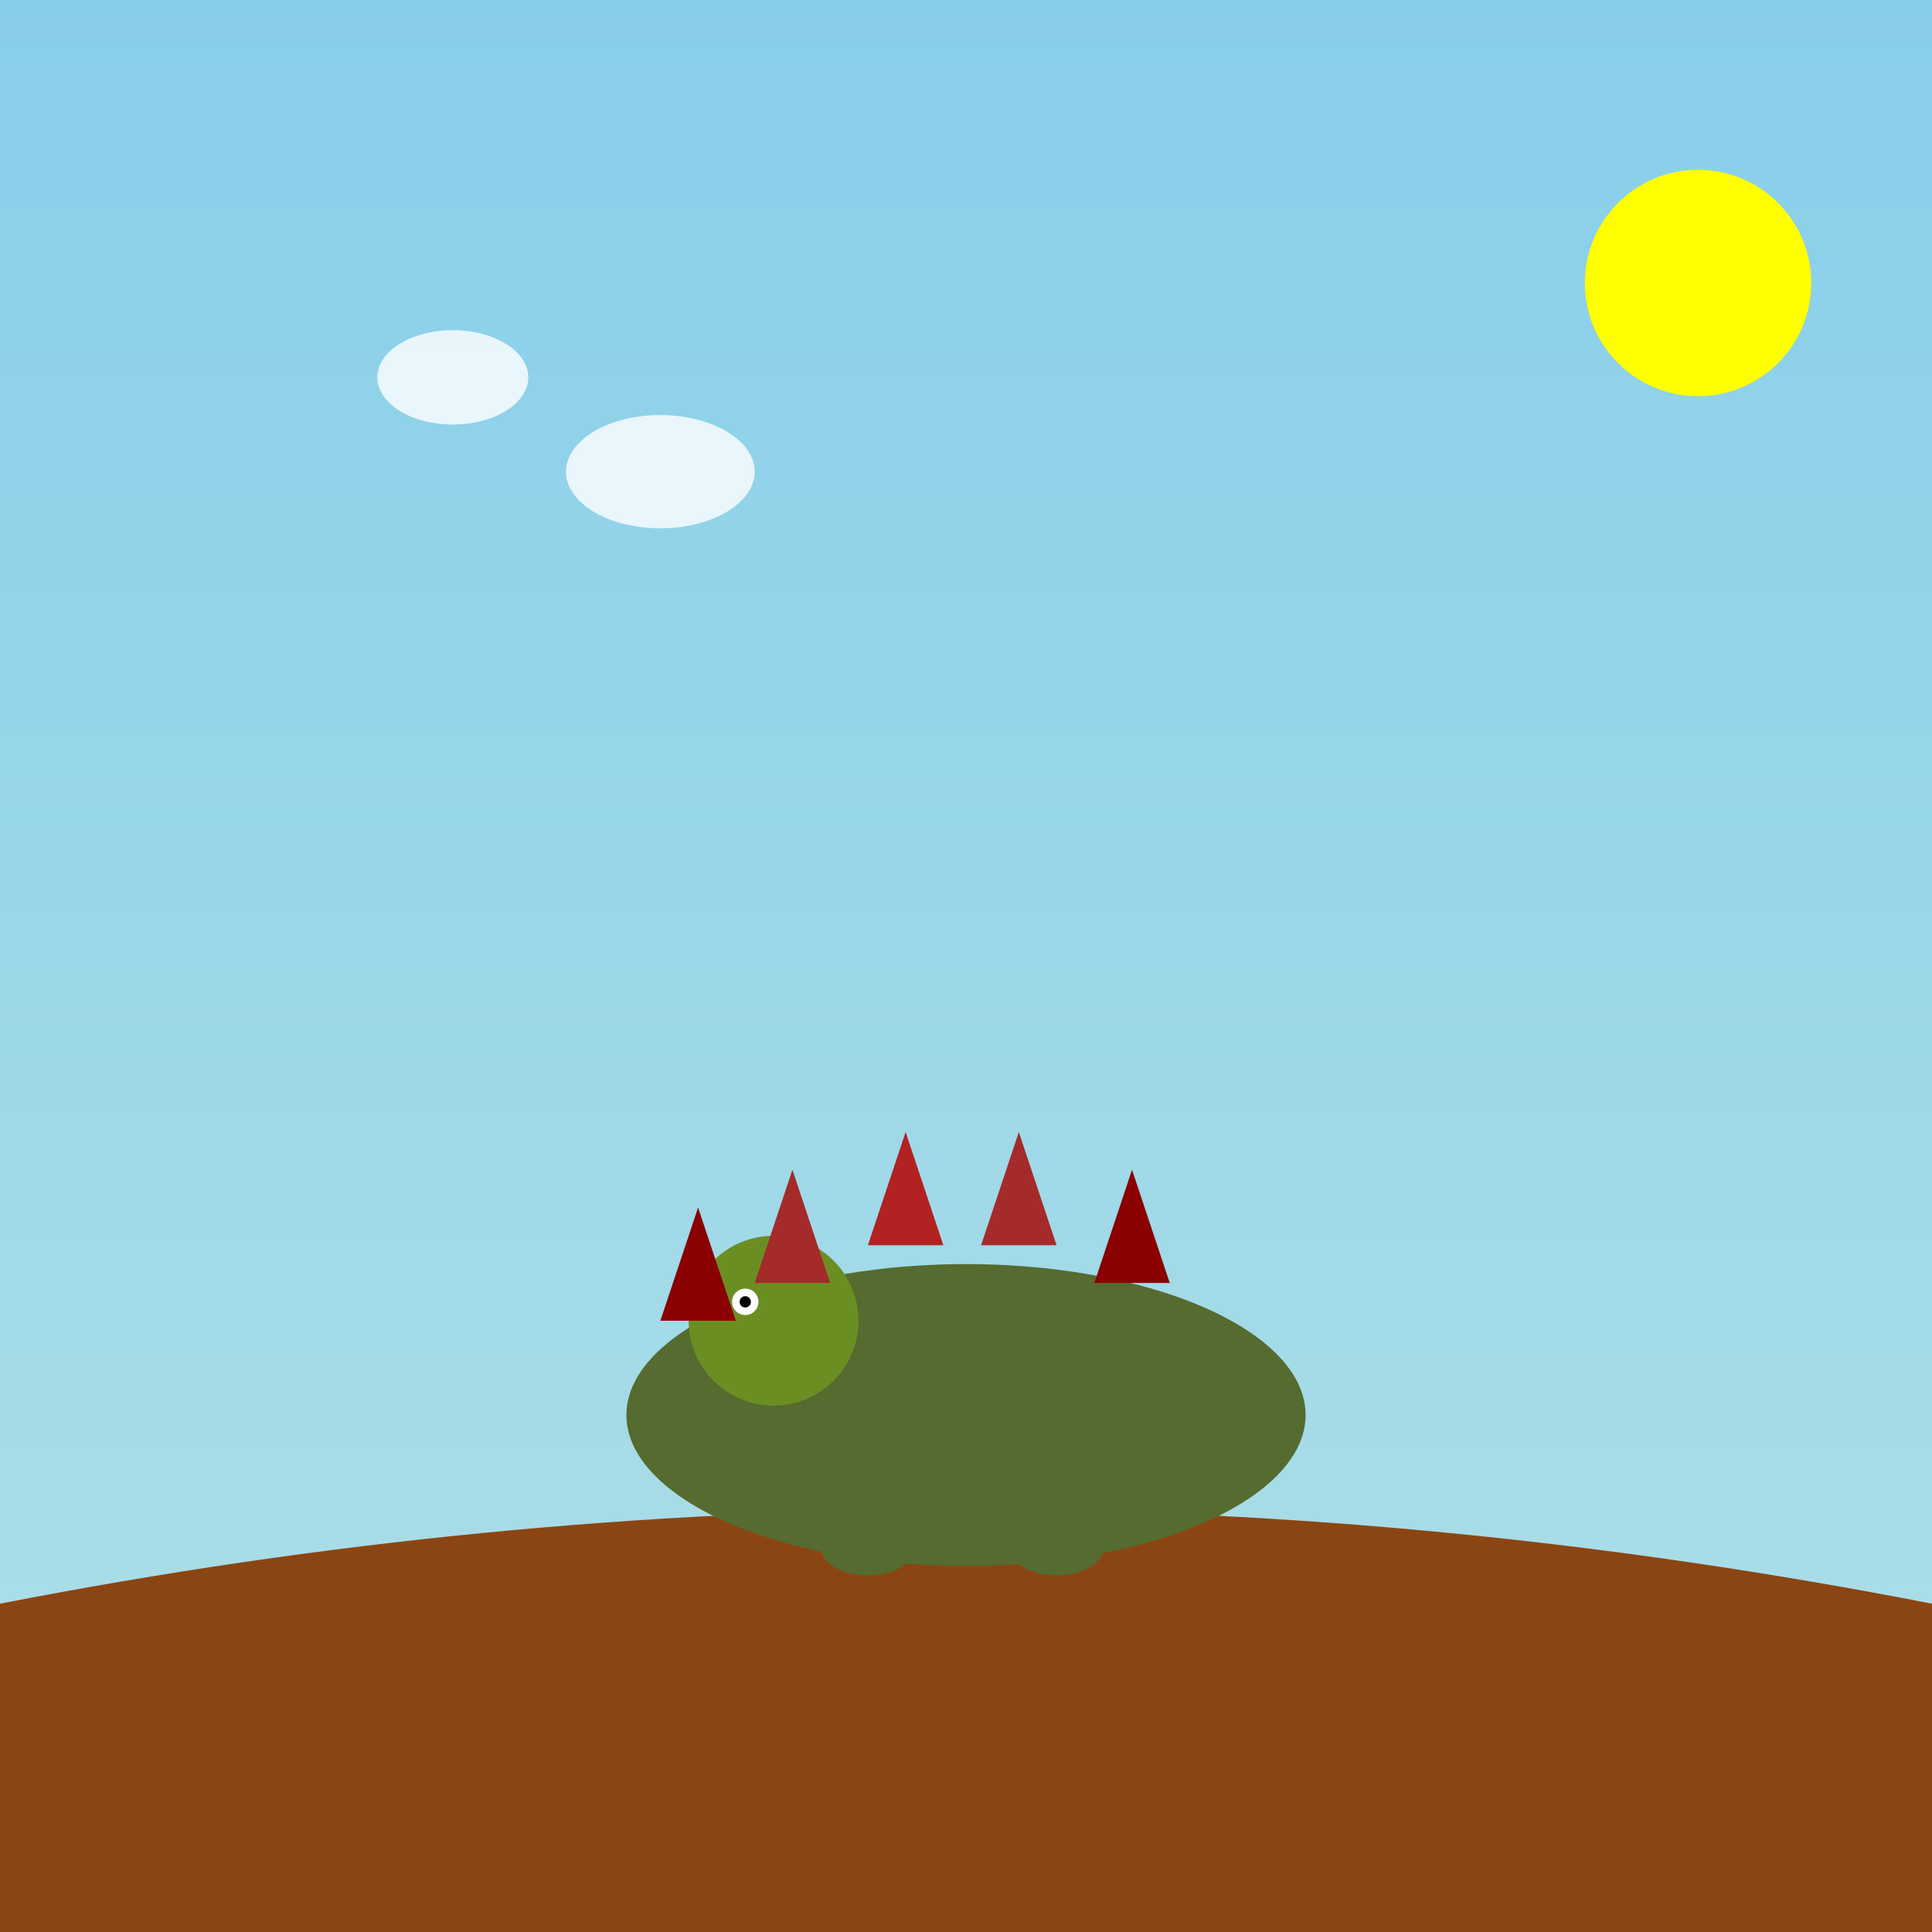 <!--

Generated by DrawGPT.
Free, open source, AI generated images in SVG, PNG, and HTML Canvas format.
https://drawgpt.ai

Created: 2025-05-09T09:44:55+00:00
-->
<svg id="svg-anguirus-001" class="svg-canvas"   viewBox="0 0 1024 1024" xmlns="http://www.w3.org/2000/svg" xmlns:xlink="http://www.w3.org/1999/xlink">
  <rect x="0" y="0" width="1024" height="1024" fill="#333333" stroke="none"/>
  <title>Anguirus 1968</title>
  <desc>Spiky dino fun under a colorful sky—rock on with Anguirus!</desc>
  <defs>
    <linearGradient id="skyGradient-001" class="gradient-sky" x1="0" y1="0" x2="0" y2="1">
      <stop id="sky-stop-001" class="sky-stop" offset="0%" stop-color="#87CEEB"/>
      <stop id="sky-stop-002" class="sky-stop" offset="100%" stop-color="#B0E0E6"/>
    </linearGradient>
  </defs>
  <!-- Background Sky -->
  <rect id="background-rect-001" class="background" x="0" y="0" width="1024" height="1024" fill="url(#skyGradient-001)"/>
  
  <!-- Rocky Ground -->
  <path id="rock-path-001" class="rock" d="M0,850 Q512,750 1024,850 L1024,1024 L0,1024 Z" fill="#8B4513"/>
  
  <!-- Anguirus Creature Group -->
  <g id="anguirus-group-001" class="anguirus">
    <!-- Body -->
    <ellipse id="anguirus-body-001" class="body" cx="512" cy="750" rx="180" ry="80" fill="#556B2F"/>
    <!-- Head -->
    <circle id="anguirus-head-001" class="head" cx="410" cy="700" r="45" fill="#6B8E23"/>
    <!-- Eye -->
    <circle id="anguirus-eye-001" class="eye" cx="395" cy="690" r="7" fill="#FFFFFF"/>
    <circle id="anguirus-eye-pupil-001" class="eye-pupil" cx="395" cy="690" r="3" fill="#000000"/>
    
    <!-- Spikes (Back Plates) -->
    <polygon id="spine-001" class="spine" points="350,700 370,640 390,700" fill="#8B0000"/>
    <polygon id="spine-002" class="spine" points="400,680 420,620 440,680" fill="#A52A2A"/>
    <polygon id="spine-003" class="spine" points="460,660 480,600 500,660" fill="#B22222"/>
    <polygon id="spine-004" class="spine" points="520,660 540,600 560,660" fill="#A52A2A"/>
    <polygon id="spine-005" class="spine" points="580,680 600,620 620,680" fill="#8B0000"/>
    
    <!-- Arms -->
    <ellipse id="arm-left-001" class="arm" cx="450" cy="780" rx="20" ry="10" fill="#556B2F"/>
    <ellipse id="arm-right-001" class="arm" cx="570" cy="780" rx="20" ry="10" fill="#556B2F"/>
    
    <!-- Legs -->
    <ellipse id="leg-left-001" class="leg" cx="460" cy="820" rx="25" ry="15" fill="#556B2F"/>
    <ellipse id="leg-right-001" class="leg" cx="560" cy="820" rx="25" ry="15" fill="#556B2F"/>
  </g>
  
  <!-- Sun -->
  <circle id="sun-001" class="sun" cx="900" cy="150" r="60" fill="yellow"/>
  
  <!-- Clouds -->
  <path id="cloud-001" class="cloud" d="M200,200 a40,25 0 1,1 80,0 a40,25 0 1,1 -80,0" fill="#ffffff" opacity="0.8"/>
  <path id="cloud-002" class="cloud" d="M300,250 a50,30 0 1,1 100,0 a50,30 0 1,1 -100,0" fill="#ffffff" opacity="0.8"/>
</svg>